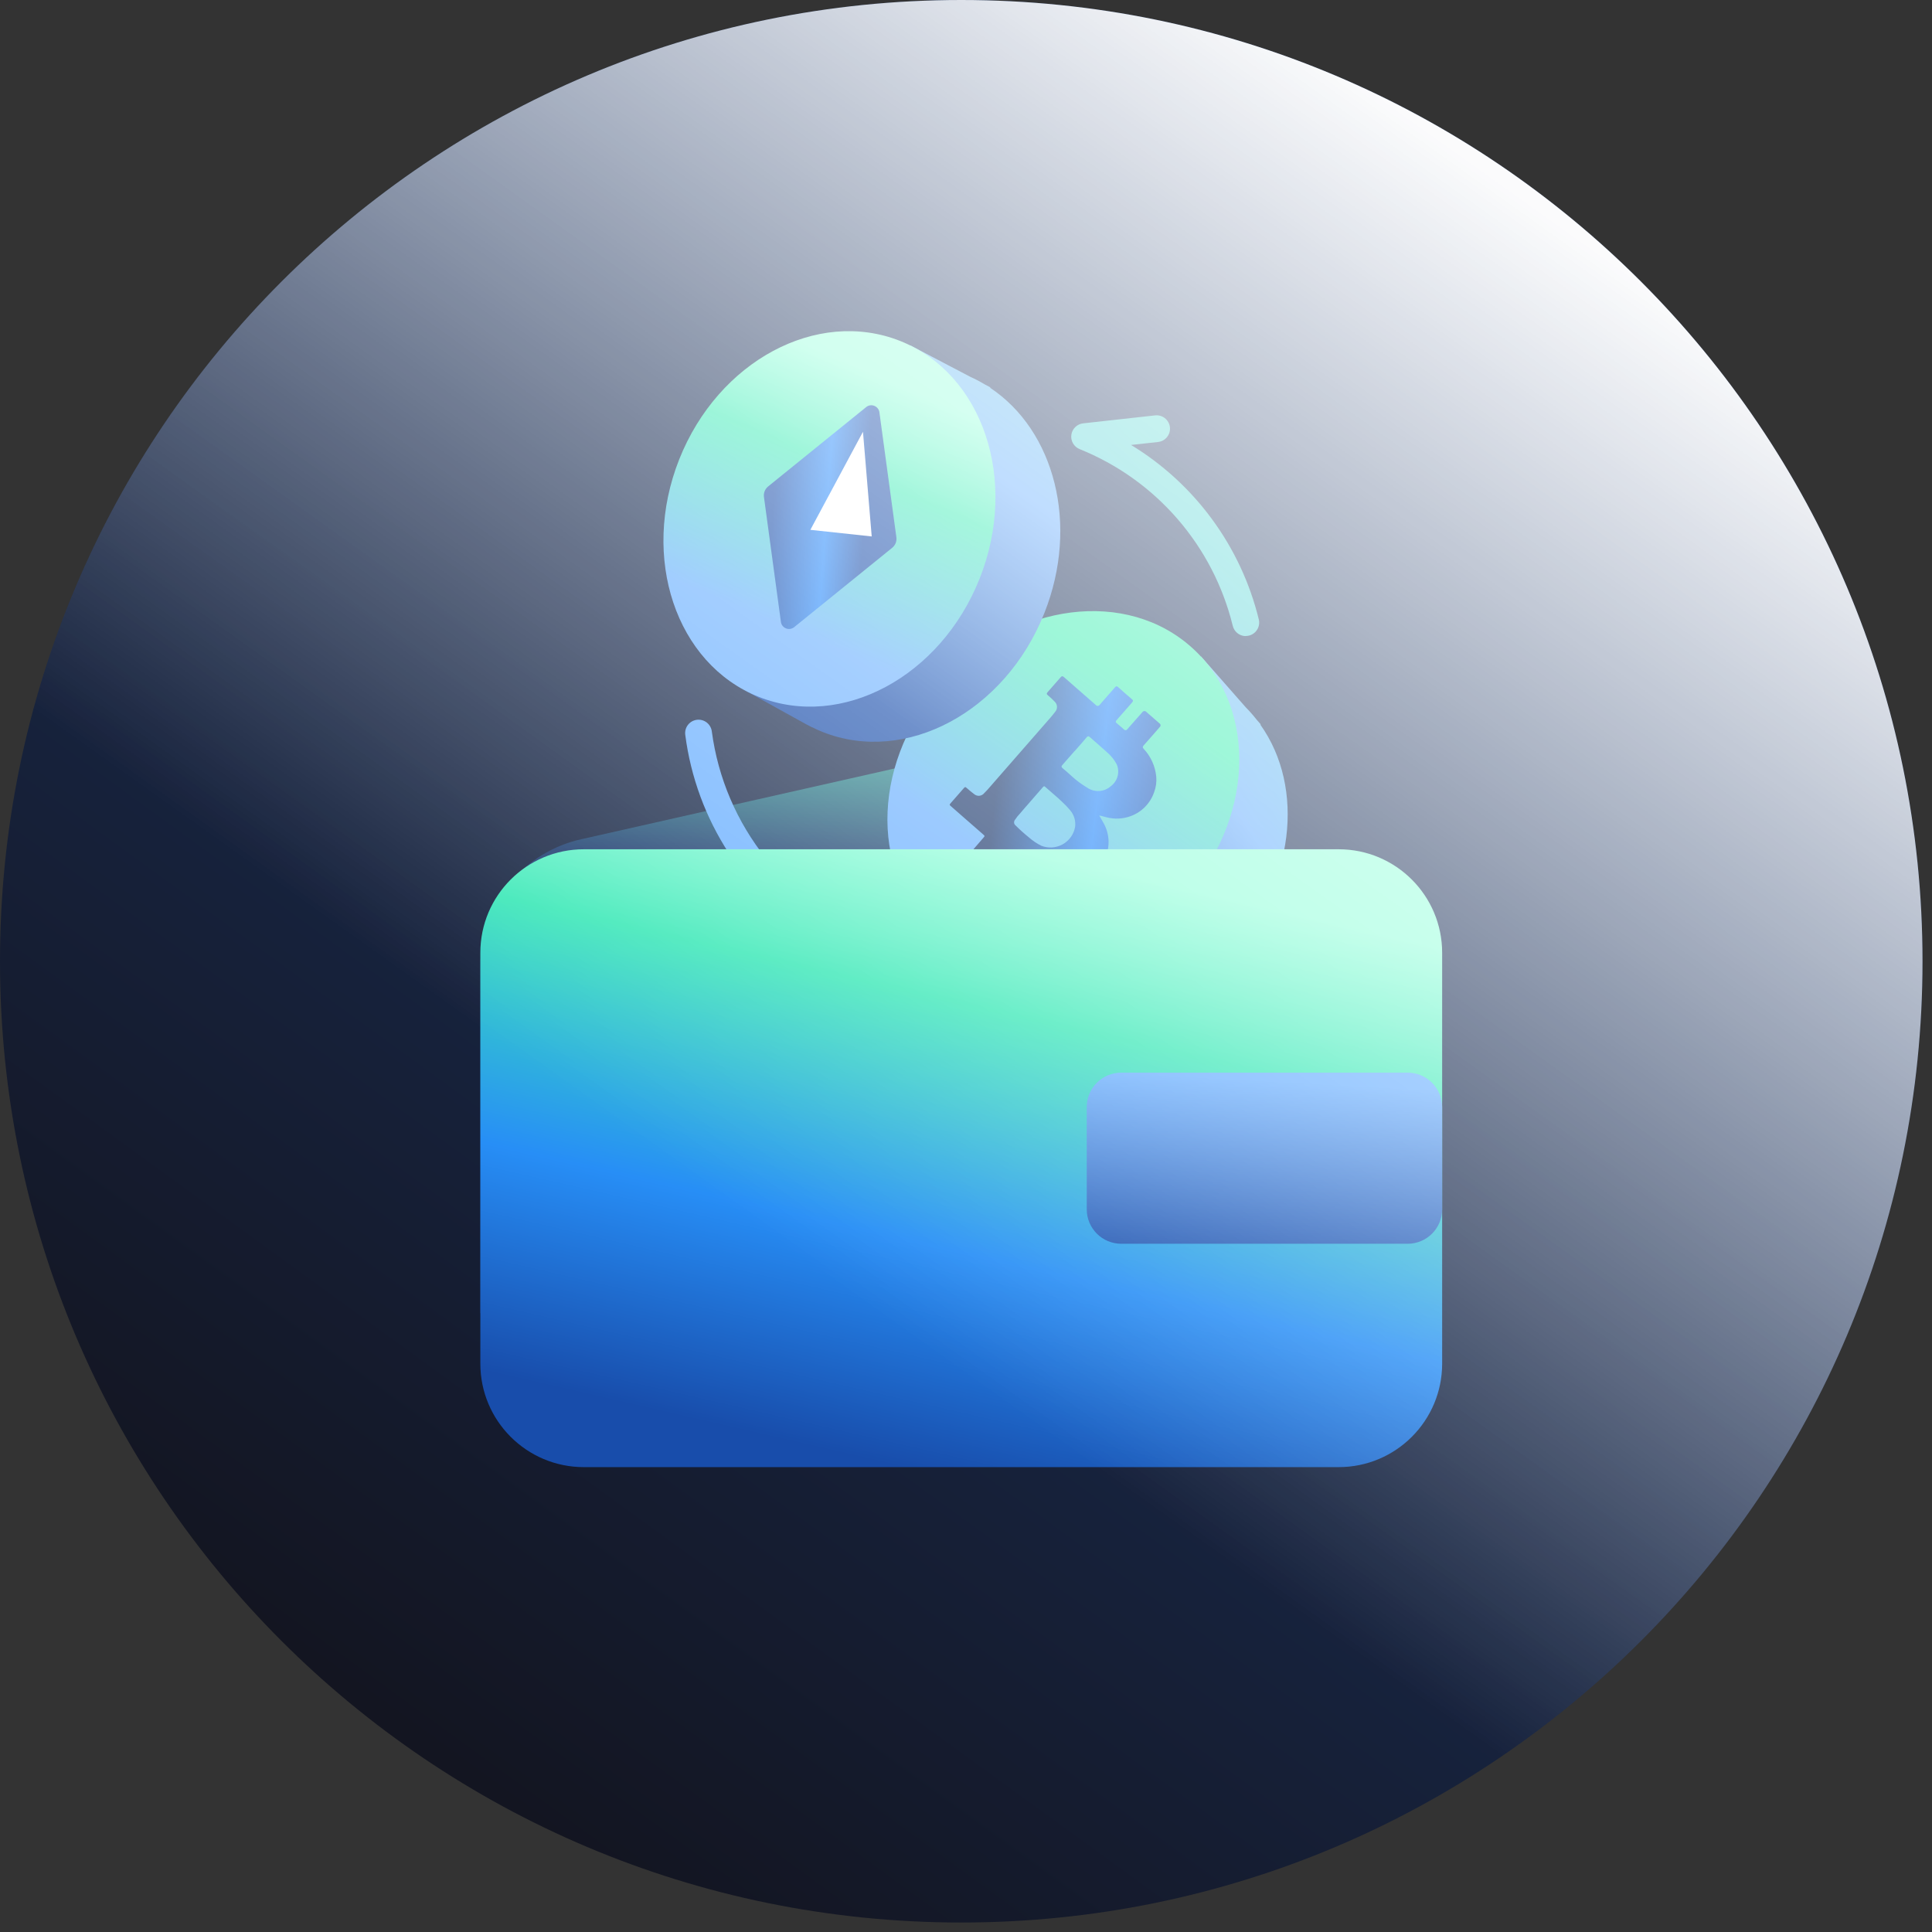 <svg width="112" height="112" viewBox="0 0 112 112" fill="none" xmlns="http://www.w3.org/2000/svg">
<rect x="0" y="0" width="112" height="112" fill="#333333" stroke="none"/>
<g clip-path="url(#clip0_208_683)">
<path d="M55.725 111.45C86.501 111.45 111.45 86.501 111.45 55.725C111.45 24.949 86.501 0 55.725 0C24.949 0 0 24.949 0 55.725C0 86.501 24.949 111.45 55.725 111.45Z" fill="url(#paint0_linear_208_683)"/>
<path d="M79.912 76.123H27.846V55.893C27.856 54.198 28.444 52.556 29.511 51.239C30.578 49.922 32.062 49.007 33.719 48.646L64.157 41.774C65.883 41.373 67.698 41.658 69.218 42.571C70.738 43.483 71.844 44.95 72.302 46.662L79.92 76.124L79.912 76.123Z" fill="url(#paint1_linear_208_683)"/>
<path d="M73.061 42.012L73.086 41.992L72.848 41.72C72.654 41.47 72.445 41.233 72.222 41.009L69.627 38.056L68.657 38.909C73.418 41.657 69.661 48.264 66.533 51.661C64.08 54.324 59.55 56.647 57.504 55.522L53.507 53.292L56.108 56.387C56.191 56.483 56.274 56.58 56.362 56.673L56.373 56.678C56.524 56.843 56.681 57.002 56.846 57.155C60.669 60.677 67.154 59.857 71.326 55.322C75.041 51.286 75.672 45.675 73.063 42.007L73.061 42.012Z" fill="url(#paint2_linear_208_683)"/>
<path d="M54.752 39.423C58.905 34.913 65.356 34.099 69.162 37.603C72.968 41.108 72.686 47.606 68.535 52.115C64.383 56.623 57.93 57.438 54.124 53.934C50.319 50.43 50.6 43.932 54.752 39.423Z" fill="url(#paint3_linear_208_683)"/>
<path d="M56.041 49.684C56.362 49.313 56.688 48.943 57.005 48.57C57.096 48.464 57.096 48.464 57 48.377C56.381 47.836 55.76 47.289 55.137 46.747C55.031 46.653 55.031 46.653 55.129 46.54C55.373 46.264 55.612 45.986 55.856 45.709C55.946 45.607 55.957 45.607 56.051 45.689C56.188 45.808 56.322 45.926 56.468 46.032C56.51 46.069 56.559 46.097 56.612 46.114C56.665 46.131 56.721 46.137 56.777 46.131C56.833 46.126 56.886 46.109 56.935 46.081C56.984 46.054 57.027 46.017 57.061 45.973C57.18 45.857 57.288 45.739 57.395 45.611C58.558 44.281 59.719 42.952 60.877 41.623C60.979 41.508 61.075 41.387 61.169 41.265C61.24 41.184 61.278 41.079 61.275 40.971C61.272 40.863 61.227 40.76 61.151 40.684C61.021 40.545 60.882 40.416 60.735 40.295C60.669 40.241 60.666 40.194 60.729 40.127C60.985 39.839 61.238 39.549 61.492 39.255C61.558 39.181 61.601 39.19 61.667 39.243C62.289 39.79 62.913 40.337 63.541 40.883C63.554 40.897 63.571 40.908 63.59 40.915C63.609 40.922 63.629 40.924 63.649 40.922C63.669 40.92 63.688 40.914 63.705 40.904C63.722 40.893 63.737 40.879 63.748 40.862C64.043 40.525 64.337 40.192 64.63 39.85C64.699 39.77 64.746 39.767 64.82 39.833C65.081 40.071 65.35 40.307 65.623 40.537C65.704 40.606 65.689 40.646 65.626 40.726C65.326 41.064 65.032 41.408 64.73 41.746C64.662 41.827 64.667 41.867 64.737 41.923C64.884 42.042 65.021 42.169 65.162 42.29C65.174 42.304 65.19 42.315 65.207 42.321C65.225 42.328 65.243 42.33 65.262 42.328C65.28 42.327 65.298 42.32 65.314 42.31C65.329 42.3 65.342 42.287 65.352 42.271L66.222 41.287C66.234 41.268 66.251 41.253 66.271 41.241C66.29 41.23 66.312 41.223 66.335 41.222C66.357 41.22 66.38 41.224 66.401 41.232C66.422 41.24 66.441 41.253 66.456 41.27L67.219 41.937C67.237 41.949 67.251 41.965 67.262 41.983C67.272 42.002 67.278 42.023 67.278 42.044C67.279 42.065 67.275 42.086 67.266 42.105C67.257 42.124 67.243 42.141 67.227 42.154C66.921 42.507 66.615 42.859 66.302 43.209C66.229 43.288 66.235 43.338 66.297 43.406C66.714 43.85 66.972 44.421 67.029 45.027C67.056 45.333 67.013 45.641 66.904 45.928C66.796 46.243 66.619 46.53 66.386 46.769C66.154 47.007 65.871 47.191 65.559 47.307C65.105 47.477 64.611 47.502 64.143 47.378C64.005 47.346 63.874 47.3 63.724 47.275C63.808 47.415 63.892 47.565 63.97 47.706C64.153 48.028 64.254 48.389 64.265 48.759C64.275 49.245 64.133 49.721 63.858 50.121C63.618 50.499 63.283 50.807 62.888 51.015C62.492 51.223 62.049 51.324 61.602 51.309C60.983 51.295 60.383 51.098 59.878 50.742C59.791 50.688 59.743 50.69 59.675 50.771C59.335 51.168 58.989 51.559 58.644 51.951L57.651 51.083C57.681 51.048 57.706 51.013 57.737 50.979C58.033 50.639 58.327 50.299 58.626 49.965C58.698 49.885 58.694 49.841 58.618 49.779C58.487 49.675 58.365 49.56 58.238 49.449C58.082 49.314 58.112 49.31 57.97 49.475C57.655 49.828 57.343 50.186 57.032 50.541L56.033 49.677L56.041 49.684ZM59.685 46.523C59.498 46.73 59.317 46.939 59.141 47.149C59.028 47.266 58.927 47.393 58.838 47.528C58.819 47.551 58.804 47.578 58.796 47.607C58.787 47.636 58.784 47.666 58.788 47.696C58.791 47.725 58.8 47.754 58.814 47.781C58.829 47.807 58.848 47.83 58.872 47.849C59.118 48.095 59.377 48.327 59.648 48.545C59.865 48.737 60.106 48.899 60.365 49.028C60.564 49.107 60.778 49.141 60.992 49.127C61.205 49.113 61.413 49.052 61.601 48.949C61.788 48.845 61.95 48.701 62.075 48.528C62.2 48.354 62.285 48.154 62.324 47.944C62.349 47.766 62.334 47.584 62.281 47.412C62.228 47.24 62.138 47.082 62.017 46.948C61.881 46.784 61.733 46.63 61.575 46.487C61.258 46.178 60.909 45.902 60.582 45.606C60.542 45.571 60.512 45.571 60.471 45.617C60.209 45.919 59.943 46.221 59.684 46.52L59.685 46.523ZM62.294 43.541C62.062 43.81 61.829 44.078 61.591 44.343C61.518 44.422 61.524 44.471 61.601 44.534C61.781 44.682 61.955 44.836 62.127 44.994C62.405 45.248 62.709 45.473 63.032 45.666C63.238 45.805 63.484 45.871 63.732 45.854C63.98 45.837 64.215 45.738 64.4 45.572C64.593 45.428 64.731 45.221 64.791 44.988C64.85 44.754 64.828 44.507 64.727 44.287C64.577 44.017 64.379 43.778 64.141 43.58C63.825 43.288 63.495 43.011 63.176 42.727C63.105 42.662 63.061 42.67 62.994 42.745C62.766 43.015 62.53 43.282 62.295 43.548L62.294 43.541Z" fill="url(#paint4_linear_208_683)"/>
<path d="M57.397 22.483L57.413 22.455L57.093 22.287C56.823 22.123 56.542 21.976 56.254 21.847L52.772 20.021L52.172 21.164C57.602 22.024 56.462 29.538 54.759 33.831C53.424 37.196 50.027 40.988 47.714 40.671L43.184 40.021L46.721 41.98C46.833 42.04 46.945 42.1 47.061 42.156H47.073C47.273 42.256 47.477 42.348 47.684 42.432C52.516 44.35 58.276 41.261 60.546 35.532C62.568 30.432 61.146 24.968 57.396 22.478L57.397 22.483Z" fill="url(#paint5_linear_208_683)"/>
<path d="M39.376 26.627C41.637 20.928 47.368 17.856 52.178 19.764C56.987 21.672 59.052 27.84 56.792 33.537C54.532 39.234 48.799 42.307 43.991 40.4C39.182 38.492 37.116 32.324 39.376 26.627Z" fill="url(#paint6_linear_208_683)"/>
<path d="M50.185 23.622L44.526 28.203C44.439 28.275 44.371 28.367 44.329 28.472C44.287 28.577 44.272 28.691 44.286 28.803L45.266 36.02C45.272 36.109 45.304 36.196 45.357 36.268C45.411 36.34 45.483 36.396 45.567 36.429C45.65 36.462 45.742 36.471 45.83 36.454C45.918 36.437 46 36.396 46.066 36.335L51.725 31.754C51.812 31.682 51.88 31.59 51.922 31.485C51.964 31.38 51.978 31.266 51.965 31.154L50.985 23.937C50.979 23.847 50.947 23.761 50.894 23.688C50.841 23.616 50.768 23.56 50.684 23.527C50.601 23.494 50.509 23.485 50.421 23.502C50.332 23.519 50.251 23.56 50.185 23.622Z" fill="url(#paint7_linear_208_683)"/>
<path d="M50.534 31.098L46.978 30.715L50.027 25.03L50.534 31.098Z" fill="white"/>
<path d="M46.27 56.137C46.076 56.114 45.898 56.018 45.771 55.869C45.645 55.72 45.579 55.529 45.587 55.333C45.596 55.138 45.677 54.953 45.816 54.815C45.955 54.678 46.141 54.598 46.336 54.591L47.514 54.546C45.401 53.27 43.603 51.533 42.255 49.465C40.907 47.397 40.042 45.052 39.726 42.604C39.712 42.502 39.718 42.399 39.744 42.3C39.77 42.201 39.815 42.108 39.878 42.026C39.94 41.945 40.017 41.877 40.106 41.825C40.195 41.774 40.293 41.741 40.395 41.728C40.496 41.715 40.599 41.721 40.698 41.748C40.797 41.775 40.89 41.822 40.971 41.884C41.051 41.947 41.119 42.026 41.17 42.115C41.22 42.204 41.253 42.302 41.265 42.404C41.625 45.107 42.717 47.66 44.424 49.786C46.131 51.913 48.388 53.531 50.949 54.467C51.121 54.526 51.267 54.643 51.361 54.799C51.456 54.954 51.492 55.138 51.465 55.318C51.438 55.497 51.348 55.662 51.212 55.782C51.076 55.903 50.902 55.972 50.72 55.977L46.398 56.142H46.369C46.336 56.142 46.303 56.14 46.27 56.137ZM72.178 36.874C72.011 36.865 71.852 36.803 71.724 36.696C71.595 36.589 71.504 36.444 71.465 36.282C70.904 33.991 69.806 31.867 68.262 30.085C66.718 28.303 64.771 26.915 62.584 26.034C62.424 25.969 62.29 25.852 62.204 25.703C62.117 25.553 62.083 25.379 62.107 25.208C62.13 25.037 62.21 24.878 62.334 24.758C62.458 24.637 62.618 24.561 62.79 24.542L66.941 24.083C67.044 24.068 67.149 24.075 67.249 24.101C67.35 24.128 67.444 24.175 67.526 24.238C67.608 24.302 67.676 24.382 67.727 24.473C67.778 24.563 67.81 24.663 67.821 24.767C67.832 24.87 67.823 24.975 67.793 25.074C67.763 25.174 67.713 25.266 67.647 25.346C67.581 25.426 67.499 25.492 67.407 25.54C67.314 25.588 67.213 25.617 67.11 25.625L65.568 25.794C69.279 28.052 71.942 31.689 72.974 35.909C73.022 36.109 72.99 36.32 72.882 36.496C72.775 36.672 72.603 36.798 72.403 36.847C72.341 36.861 72.278 36.869 72.215 36.869L72.178 36.874Z" fill="url(#paint8_linear_208_683)"/>
<path d="M77.603 49.233H33.846C30.532 49.233 27.846 51.919 27.846 55.233V79.051C27.846 82.365 30.532 85.051 33.846 85.051H77.603C80.917 85.051 83.603 82.365 83.603 79.051V55.233C83.603 51.919 80.917 49.233 77.603 49.233Z" fill="url(#paint9_linear_208_683)"/>
<path d="M81.603 62.182H65C63.895 62.182 63 63.077 63 64.182V70.102C63 71.207 63.895 72.102 65 72.102H81.603C82.708 72.102 83.603 71.207 83.603 70.102V64.182C83.603 63.077 82.708 62.182 81.603 62.182Z" fill="url(#paint10_linear_208_683)"/>
<path style="mix-blend-mode:soft-light" d="M55.725 111.45C86.501 111.45 111.45 86.501 111.45 55.725C111.45 24.949 86.501 0 55.725 0C24.949 0 0 24.949 0 55.725C0 86.501 24.949 111.45 55.725 111.45Z" fill="url(#paint11_linear_208_683)"/>
</g>
<defs>
<linearGradient id="paint0_linear_208_683" x1="92.504" y1="24.408" x2="32.543" y2="106.881" gradientUnits="userSpaceOnUse">
<stop stop-color="#1D3A6E"/>
<stop offset="1" stop-color="#131521"/>
</linearGradient>
<linearGradient id="paint1_linear_208_683" x1="57.528" y1="37.212" x2="55.922" y2="76.208" gradientUnits="userSpaceOnUse">
<stop stop-color="#3DEFB2"/>
<stop offset="0.334" stop-color="#1D3C6F"/>
<stop offset="1" stop-color="#1D3A6E"/>
</linearGradient>
<linearGradient id="paint2_linear_208_683" x1="82.958" y1="35.445" x2="57.435" y2="52.354" gradientUnits="userSpaceOnUse">
<stop stop-color="#4CDACC"/>
<stop offset="0.515" stop-color="#6BB0FF"/>
<stop offset="1" stop-color="#184DAB"/>
</linearGradient>
<linearGradient id="paint3_linear_208_683" x1="64.053" y1="38.754" x2="56.758" y2="49.264" gradientUnits="userSpaceOnUse">
<stop stop-color="#3DEFB2"/>
<stop offset="1" stop-color="#6BB0FF"/>
</linearGradient>
<linearGradient id="paint4_linear_208_683" x1="57.831" y1="45.023" x2="67.82" y2="46.225" gradientUnits="userSpaceOnUse">
<stop stop-color="#1D3A6E"/>
<stop offset="0.586" stop-color="#2588FB"/>
<stop offset="1" stop-color="#184DAB"/>
</linearGradient>
<linearGradient id="paint5_linear_208_683" x1="64.282" y1="12.805" x2="46.513" y2="37.737" gradientUnits="userSpaceOnUse">
<stop stop-color="#4CDACC"/>
<stop offset="0.515" stop-color="#6BB0FF"/>
<stop offset="1" stop-color="#184DAB"/>
</linearGradient>
<linearGradient id="paint6_linear_208_683" x1="51.78" y1="22.138" x2="45.716" y2="36.424" gradientUnits="userSpaceOnUse">
<stop stop-color="#95FFDB"/>
<stop offset="0.367" stop-color="#3FECB6"/>
<stop offset="1" stop-color="#6BB0FF"/>
</linearGradient>
<linearGradient id="paint7_linear_208_683" x1="50.201" y1="28.875" x2="44.867" y2="28.484" gradientUnits="userSpaceOnUse">
<stop stop-color="#184DAB"/>
<stop offset="0.414" stop-color="#2588FB"/>
<stop offset="1" stop-color="#184DAB"/>
</linearGradient>
<linearGradient id="paint8_linear_208_683" x1="86.473" y1="17.213" x2="50.191" y2="51.227" gradientUnits="userSpaceOnUse">
<stop stop-color="#3DEFB2"/>
<stop offset="1" stop-color="#6BB0FF"/>
</linearGradient>
<linearGradient id="paint9_linear_208_683" x1="70.667" y1="51.955" x2="62.506" y2="87.42" gradientUnits="userSpaceOnUse">
<stop stop-color="#95FFDB"/>
<stop offset="0.258" stop-color="#3BE8B7"/>
<stop offset="0.645" stop-color="#278EF6"/>
<stop offset="1" stop-color="#184DAB"/>
</linearGradient>
<linearGradient id="paint10_linear_208_683" x1="82.202" y1="63.124" x2="81.599" y2="74.056" gradientUnits="userSpaceOnUse">
<stop stop-color="#6BB0FF"/>
<stop offset="1" stop-color="#184DAB"/>
</linearGradient>
<linearGradient id="paint11_linear_208_683" x1="98.745" y1="8.359" x2="50.598" y2="75.897" gradientUnits="userSpaceOnUse">
<stop stop-color="white"/>
<stop offset="0.104" stop-color="white" stop-opacity="0.98"/>
<stop offset="1" stop-color="white" stop-opacity="0"/>
</linearGradient>
<clipPath id="clip0_208_683">
<rect width="111.45" height="111.45" fill="white"/>
</clipPath>
</defs>
</svg>
